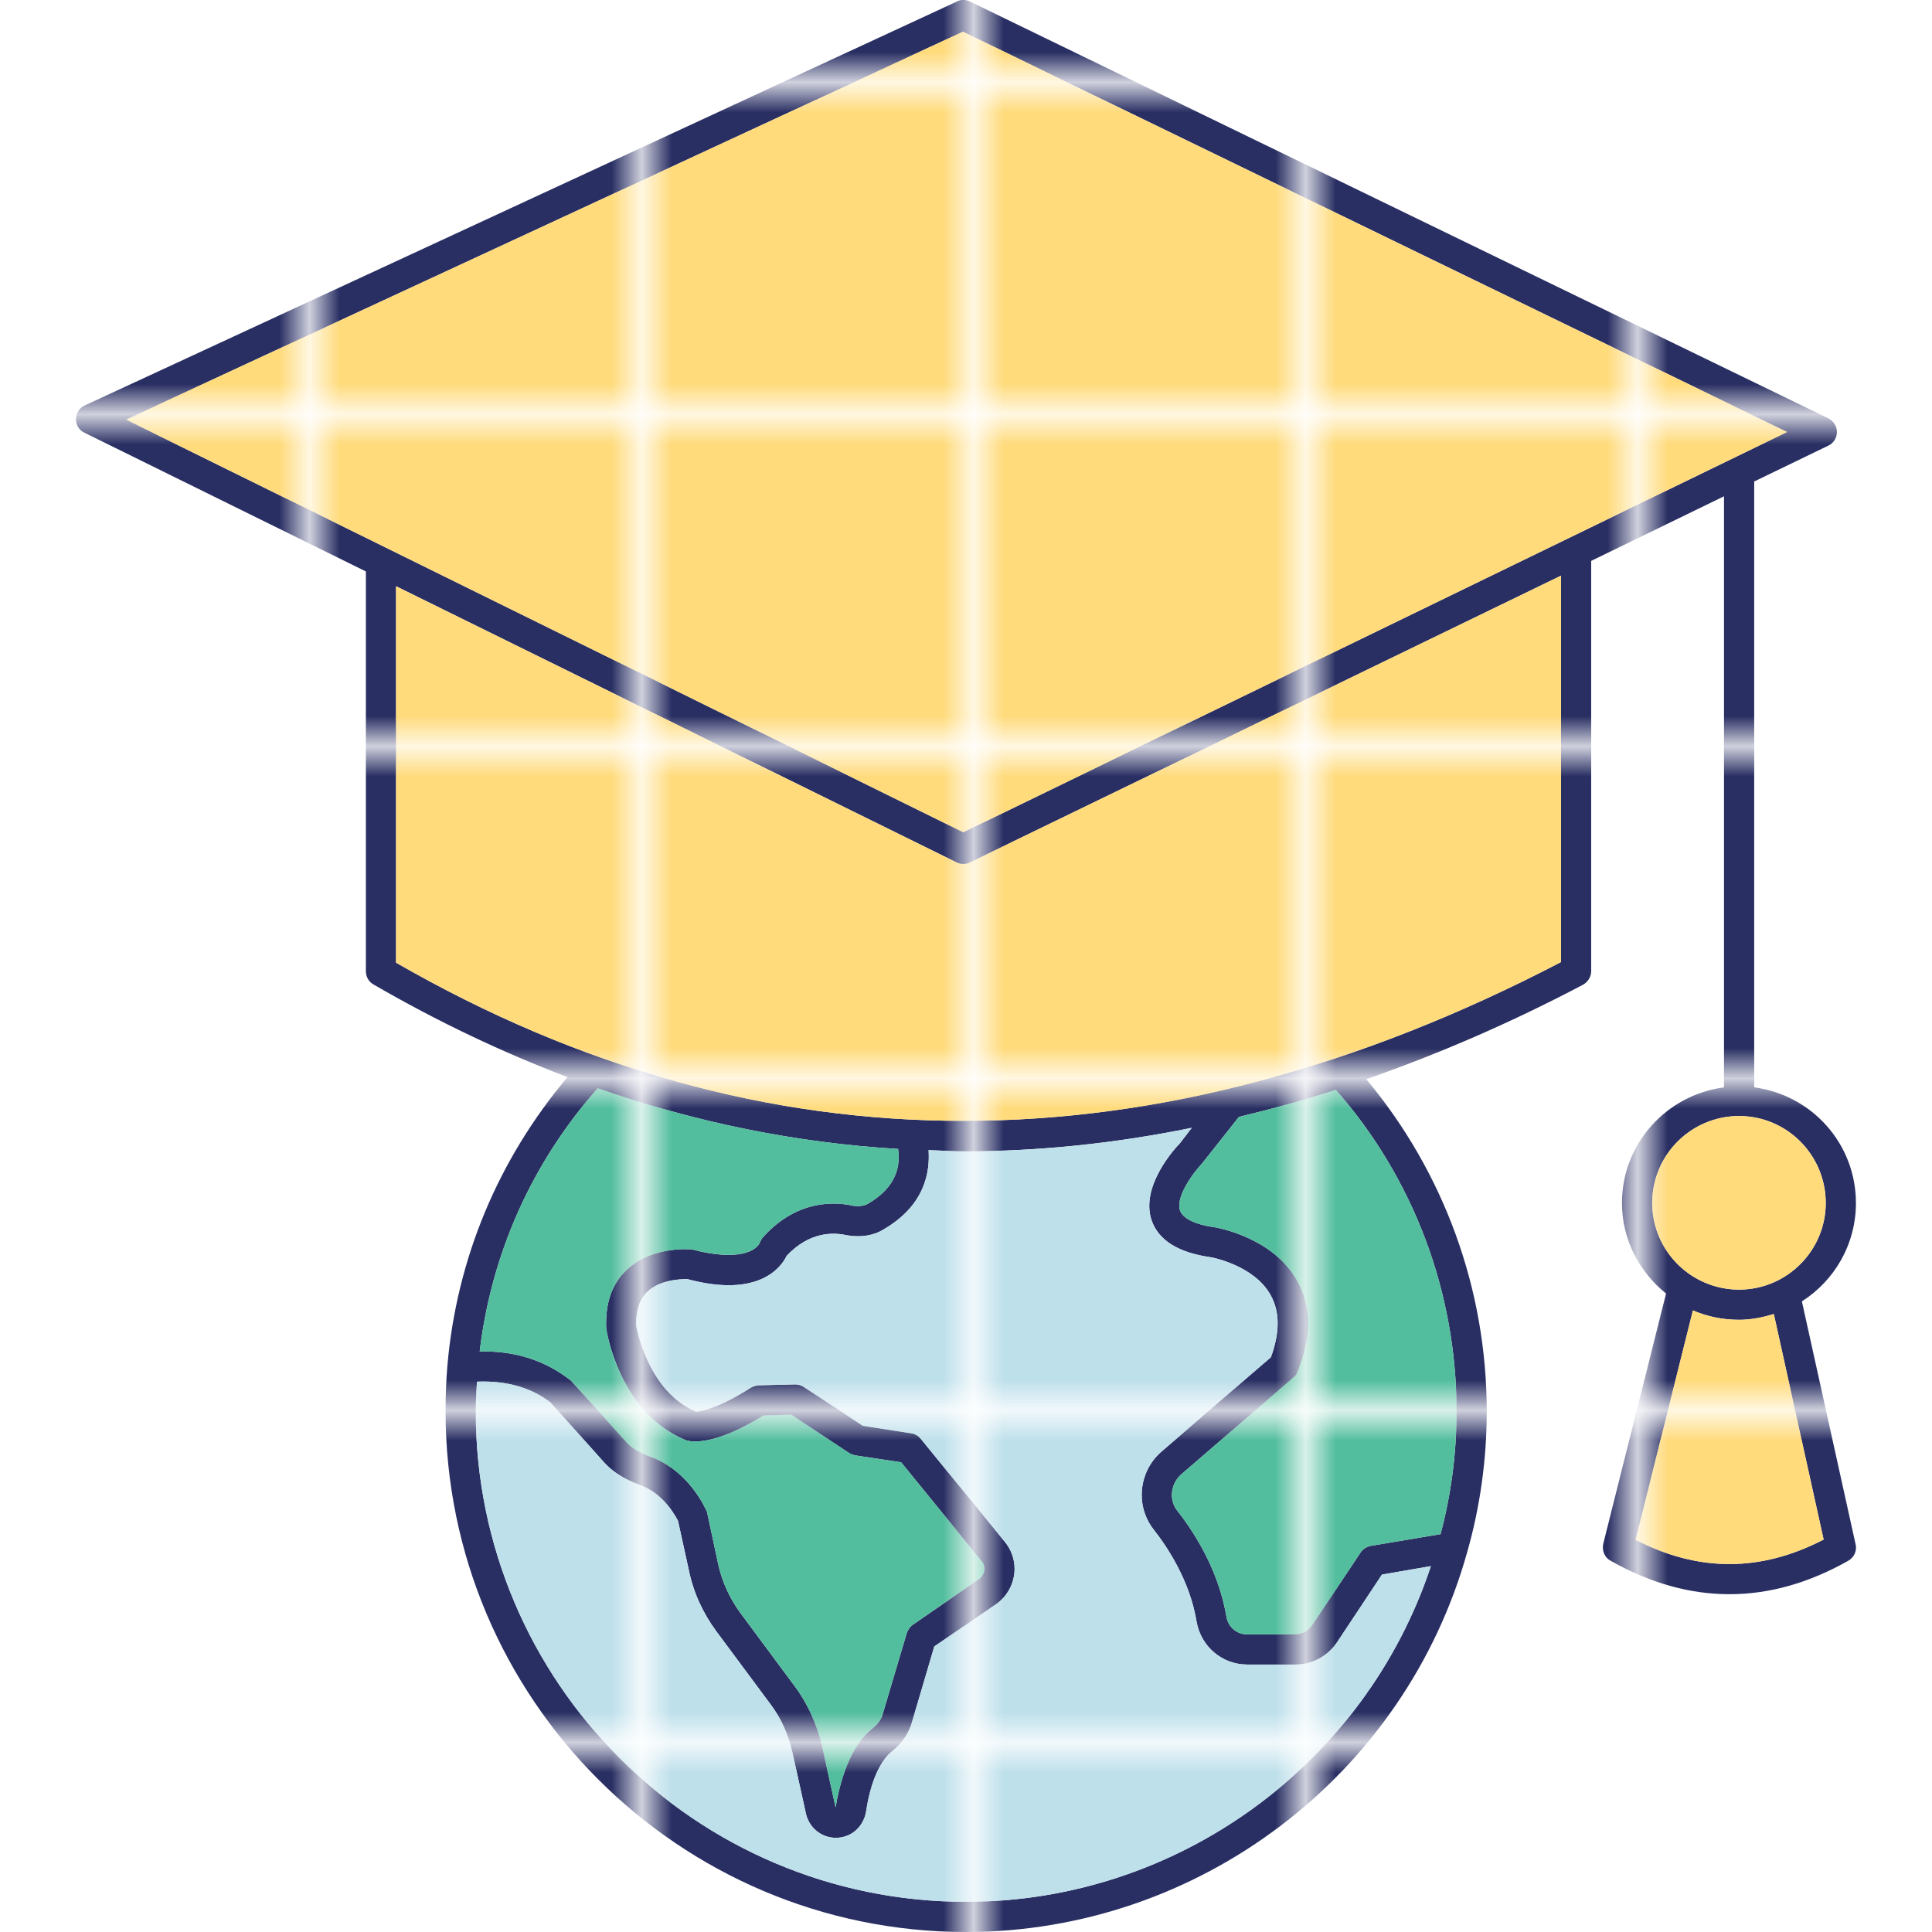 <svg id="Layer_1" enable-background="new 0 0 64 64" viewBox="0 0 64 64" xmlns="http://www.w3.org/2000/svg" xmlns:xlink="http://www.w3.org/1999/xlink"><pattern id="New_Pattern_Swatch_2" height="10.22" overflow="visible" patternUnits="userSpaceOnUse" viewBox="0 -10.22 10.22 10.22" width="10.22" x="-168" y="-168"><g><path d="m0-10.22h10.22v10.22h-10.22z" fill="none"/><path d="m0-10.22h10.22v10.22h-10.22z" fill="#bee0eb"/></g></pattern><pattern id="New_Pattern_Swatch_5" height="10.22" overflow="visible" patternUnits="userSpaceOnUse" viewBox="0 -10.22 10.22 10.22" width="10.22" x="-168" y="-168"><g><path d="m0-10.22h10.22v10.22h-10.22z" fill="none"/><path d="m0-10.22h10.22v10.22h-10.22z" fill="#ffdb7c"/></g></pattern><pattern id="New_Pattern_Swatch_7" height="10.22" overflow="visible" patternUnits="userSpaceOnUse" viewBox="0 -10.22 10.22 10.22" width="10.22" x="-168" y="-168"><g><path d="m0-10.22h10.22v10.22h-10.22z" fill="none"/><path d="m0-10.22h10.22v10.22h-10.22z" fill="#53be9e"/></g></pattern><pattern id="New_Pattern_Swatch_9" height="10.22" overflow="visible" patternUnits="userSpaceOnUse" viewBox="0 -10.22 10.22 10.22" width="10.22" x="-168" y="-168"><g><path d="m0-10.22h10.22v10.22h-10.22z" fill="none"/><path d="m0-10.22h10.22v10.22h-10.22z" fill="#292f63"/></g></pattern><pattern id="SVGID_1_" patternTransform="translate(-8.25 -4.78)" xlink:href="#New_Pattern_Swatch_9"/><pattern id="SVGID_2_" patternTransform="translate(-8.25 -4.78)" xlink:href="#New_Pattern_Swatch_2"/><pattern id="SVGID_3_" patternTransform="translate(-8.25 -4.78)" xlink:href="#New_Pattern_Swatch_7"/><pattern id="SVGID_4_" patternTransform="translate(-8.25 -4.78)" xlink:href="#New_Pattern_Swatch_7"/><pattern id="SVGID_5_" patternTransform="translate(-8.25 -4.78)" xlink:href="#New_Pattern_Swatch_5"/><pattern id="SVGID_6_" patternTransform="translate(-8.25 -4.78)" xlink:href="#New_Pattern_Swatch_5"/><pattern id="SVGID_7_" patternTransform="translate(-8.25 -4.78)" xlink:href="#New_Pattern_Swatch_5"/><pattern id="SVGID_8_" patternTransform="translate(-8.25 -4.78)" xlink:href="#New_Pattern_Swatch_5"/><g><path d="m61.48 39.85c0-1.97-1.47-3.58-3.37-3.83v-20.07l2.46-1.19c.17-.08.28-.26.28-.45s-.11-.36-.28-.45l-28.44-13.81c-.14-.07-.3-.07-.43 0l-28.89 13.38c-.18.08-.29.25-.29.45-.01.19.1.37.27.45l9.33 4.6v13.24c0 .18.09.35.25.44 2.12 1.23 4.27 2.25 6.43 3.07-2.29 2.72-3.67 6-3.98 9.56-.04.49-.06.99-.06 1.51 0 9.51 7.73 17.25 17.24 17.25 7.72 0 14.55-5.19 16.61-12.61.42-1.48.64-3.04.64-4.64 0-4.05-1.42-7.92-3.99-11 2.38-.83 4.77-1.86 7.18-3.13.16-.09.27-.26.27-.45v-13.59l4.4-2.14v19.58c-1.9.25-3.38 1.86-3.38 3.83 0 1.22.58 2.29 1.46 3l-2.08 8.29c-.05.22.04.45.24.56 1.31.74 2.62 1.11 3.94 1.11s2.63-.37 3.94-1.11c.19-.11.29-.33.24-.54l-1.78-8.05c1.08-.69 1.79-1.89 1.79-3.26zm-41.68-3.8c3.27 1.14 6.59 1.81 9.95 2.01.11.75-.22 1.36-.99 1.81-.16.1-.38.09-.52.07-.51-.12-1.82-.24-2.97 1.05-.04.04-.08.12-.1.17-.1.26-.69.64-2.24.23-.05-.01-1.31-.12-2.15.66-.49.44-.73 1.08-.7 1.94.01.11.43 2.8 2.64 3.72.19.06.94.19 2.57-.82l.92-.03 1.91 1.27c.06.04.13.06.2.08l1.53.23 2.68 3.29c.05.06.08.15.08.24 0 .13-.07.26-.18.34l-2.19 1.51c-.09.06-.16.16-.2.27l-.8 2.69c-.05.21-.21.37-.32.46-.43.34-.98 1.07-1.24 2.63l-.45-2.04c-.17-.72-.48-1.41-.91-1.98l-1.78-2.4c-.37-.5-.62-1.05-.75-1.64l-.37-1.73c-.03-.05-.57-1.38-1.92-1.84-.34-.13-.59-.28-.77-.49l-1.81-2.01c-.87-.69-1.89-1-3.03-.97.39-3.25 1.73-6.25 3.91-8.72zm12.2 26.95c-8.96 0-16.24-7.29-16.24-16.25 0-.34.02-.66.04-.98.97-.04 1.79.19 2.44.69l1.75 1.96c.29.33.67.57 1.18.76.88.3 1.28 1.2 1.29 1.2l.36 1.64c.15.73.46 1.41.91 2.02l1.79 2.41c.35.46.6 1.01.73 1.6l.45 2.04c.11.46.51.79.99.79.21 0 .43-.07.59-.19.21-.15.37-.41.41-.68.2-1.34.66-1.84.85-1.99.34-.27.57-.61.67-.97l.74-2.51 2.06-1.41c.38-.27.6-.71.6-1.16 0-.33-.12-.65-.32-.89l-2.79-3.42c-.08-.1-.19-.16-.31-.18l-1.61-.25-1.96-1.29c-.08-.05-.18-.08-.28-.08l-1.21.03c-.09.01-.18.03-.26.08-1.26.81-1.8.78-1.8.8-1.64-.68-2-2.87-2-2.87-.01-.5.12-.87.38-1.12.49-.45 1.31-.4 1.31-.41 2.37.64 3.12-.39 3.3-.77.76-.81 1.56-.78 1.99-.68.47.08.9.01 1.23-.2 1.37-.8 1.53-1.91 1.48-2.62.38.01.76.04 1.15.04 2.5 0 5.02-.26 7.57-.78l-.4.52c-.14.14-1.32 1.41-.93 2.55.23.66.89 1.07 1.97 1.22.01 0 1.42.26 1.97 1.25.31.55.31 1.24.01 2.06l-3.64 3.14c-.41.36-.64.88-.64 1.43 0 .42.15.84.42 1.17.43.55 1.18 1.67 1.4 3.03.15.82.85 1.41 1.67 1.41h1.59c.57 0 1.09-.28 1.4-.75l1.48-2.23 1.62-.28c-2.18 6.58-8.4 11.12-15.4 11.12zm16.25-16.25c0 1.4-.18 2.76-.53 4.07l-2.32.39c-.14.03-.26.11-.33.22l-1.6 2.4c-.13.2-.34.31-.57.31h-1.59c-.34 0-.62-.24-.68-.57-.25-1.5-1.01-2.73-1.61-3.5-.13-.15-.2-.35-.2-.55 0-.25.11-.5.3-.67l3.73-3.22c.07-.05.11-.12.14-.2.46-1.16.45-2.18-.03-3.02-.79-1.41-2.6-1.73-2.69-1.75-.67-.09-1.08-.29-1.18-.56-.15-.44.41-1.22.74-1.57l1.21-1.53c1.07-.26 2.14-.55 3.21-.9 2.58 2.94 4 6.71 4 10.65zm3.46-14.88c-13.46 7.01-26.44 7.01-38.59.02v-12.47l18.57 9.15c.07.04.14.05.22.05.07 0 .15-.01.22-.05l19.58-9.5zm-19.8-4.3-27.73-13.67 27.72-12.85 27.3 13.26zm22.82 12.28c0-1.59 1.29-2.88 2.88-2.88 1.58 0 2.87 1.29 2.87 2.88 0 1.58-1.29 2.87-2.87 2.87-1.59 0-2.88-1.29-2.88-2.87zm5.68 11.15c-2.09 1.08-4.14 1.08-6.23.01l1.9-7.6c.47.2.98.31 1.53.31.4 0 .78-.08 1.15-.19z" fill="url(#SVGID_1_)"/><path d="m47.4 51.88c-2.18 6.58-8.4 11.12-15.4 11.12-8.96 0-16.24-7.29-16.24-16.25 0-.34.02-.66.04-.98.97-.04 1.79.19 2.44.69l1.75 1.96c.29.33.67.57 1.18.76.88.3 1.28 1.2 1.29 1.2l.36 1.64c.15.73.46 1.41.91 2.02l1.79 2.41c.35.46.6 1.01.73 1.6l.45 2.04c.11.46.51.79.99.79.21 0 .43-.07.59-.19.21-.15.37-.41.41-.68.2-1.34.66-1.84.85-1.99.34-.27.57-.61.67-.97l.74-2.51 2.06-1.41c.38-.27.6-.71.6-1.16 0-.33-.12-.65-.32-.89l-2.79-3.42c-.08-.1-.19-.16-.31-.18l-1.61-.25-1.96-1.29c-.08-.05-.18-.08-.28-.08l-1.21.03c-.09.01-.18.03-.26.08-1.26.81-1.8.78-1.8.8-1.64-.68-2-2.87-2-2.87-.01-.5.12-.87.38-1.12.49-.45 1.31-.4 1.31-.41 2.37.64 3.12-.39 3.3-.77.76-.81 1.56-.78 1.99-.68.47.08.9.01 1.23-.2 1.37-.8 1.53-1.91 1.48-2.62.38.01.76.04 1.15.04 2.5 0 5.02-.26 7.57-.78l-.4.52c-.14.14-1.32 1.41-.93 2.55.23.66.89 1.07 1.97 1.22.01 0 1.42.26 1.97 1.25.31.55.31 1.24.01 2.06l-3.64 3.14c-.41.36-.64.88-.64 1.43 0 .42.15.84.42 1.17.43.55 1.18 1.67 1.4 3.03.15.82.85 1.41 1.67 1.41h1.59c.57 0 1.09-.28 1.4-.75l1.48-2.23z" fill="url(#SVGID_2_)"/><path d="m48.25 46.75c0 1.4-.18 2.76-.53 4.07l-2.32.39c-.14.03-.26.11-.33.22l-1.6 2.4c-.13.2-.34.31-.57.31h-1.59c-.34 0-.62-.24-.68-.57-.25-1.5-1.01-2.73-1.61-3.5-.13-.15-.2-.35-.2-.55 0-.25.11-.5.3-.67l3.73-3.22c.07-.05.11-.12.14-.2.46-1.16.45-2.18-.03-3.02-.79-1.41-2.6-1.73-2.69-1.75-.67-.09-1.08-.29-1.18-.56-.15-.44.41-1.22.74-1.57l1.21-1.53c1.07-.26 2.14-.55 3.21-.9 2.58 2.94 4 6.71 4 10.65z" fill="url(#SVGID_3_)"/><path d="m32.61 51.97c0 .13-.07.26-.18.34l-2.19 1.51c-.09.06-.16.16-.2.27l-.8 2.69c-.05.21-.21.37-.32.46-.43.34-.98 1.07-1.24 2.63l-.45-2.04c-.17-.72-.48-1.41-.91-1.98l-1.78-2.4c-.37-.5-.62-1.05-.75-1.64l-.37-1.73c-.03-.05-.57-1.38-1.92-1.84-.34-.13-.59-.28-.77-.49l-1.81-2.01c-.87-.69-1.89-1-3.03-.97.39-3.25 1.73-6.25 3.91-8.72 3.27 1.14 6.59 1.81 9.95 2.01.11.75-.22 1.36-.99 1.81-.16.1-.38.09-.52.07-.51-.12-1.82-.24-2.97 1.05-.04.04-.08.12-.1.17-.1.26-.69.64-2.24.23-.05-.01-1.31-.12-2.15.66-.49.44-.73 1.08-.7 1.94.01.11.43 2.8 2.64 3.72.19.06.94.19 2.57-.82l.92-.03 1.91 1.27c.06.04.13.06.2.08l1.53.23 2.68 3.29c.05.06.08.15.08.24z" fill="url(#SVGID_4_)"/><path d="m60.41 51c-2.09 1.08-4.14 1.08-6.23.01l1.9-7.6c.47.2.98.31 1.53.31.4 0 .78-.08 1.15-.19z" fill="url(#SVGID_5_)"/><path d="m60.48 39.85c0 1.58-1.29 2.87-2.87 2.87-1.59 0-2.88-1.29-2.88-2.87 0-1.59 1.29-2.88 2.88-2.88 1.58 0 2.87 1.29 2.87 2.88z" fill="url(#SVGID_6_)"/><path d="m51.71 19.07v12.8c-13.46 7.01-26.44 7.01-38.59.02v-12.47l18.57 9.15c.07.04.14.05.22.05.07 0 .15-.01.22-.05z" fill="url(#SVGID_7_)"/><path d="m59.2 14.31-27.29 13.26-27.73-13.67 27.72-12.85z" fill="url(#SVGID_8_)"/></g></svg>